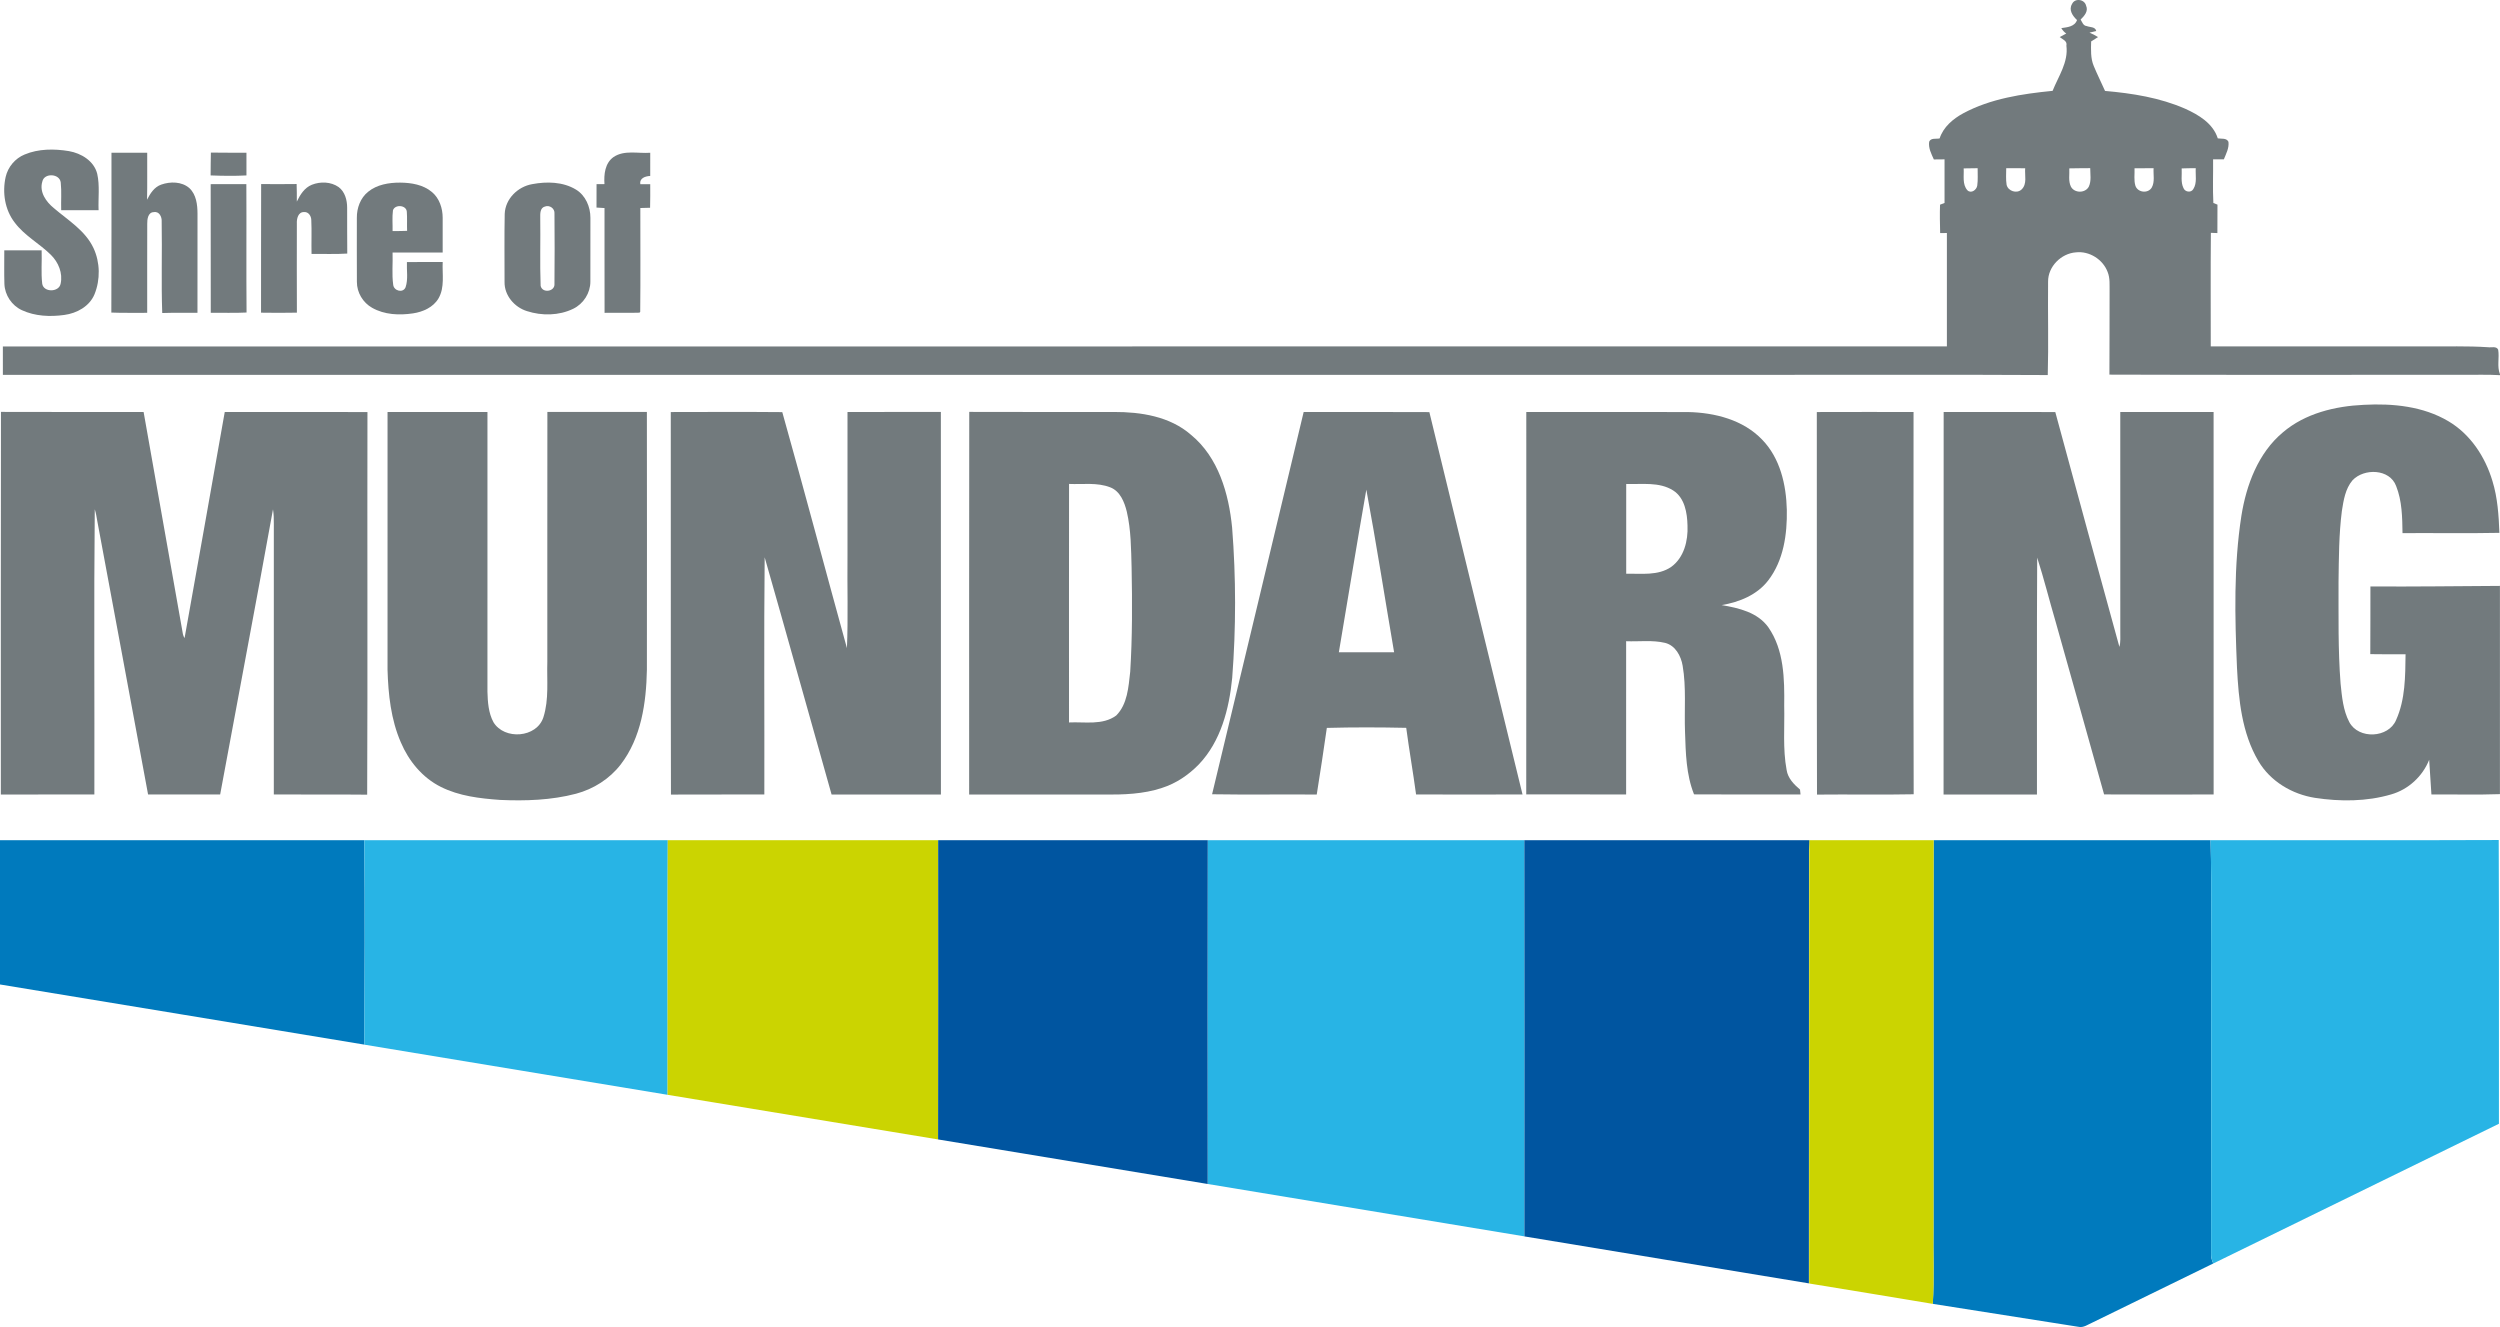 <svg xmlns="http://www.w3.org/2000/svg" xmlns:xlink="http://www.w3.org/1999/xlink" id="Layer_1" x="0px" y="0px" width="188.386px" height="100px" viewBox="530.808 281.912 188.386 100" xml:space="preserve"><g id="_x23_727272ff">	<path fill="#727A7D" d="M686.943,282.217c0.213-0.477,0.953-0.365,1.063,0.127c0.185,0.416-0.139,0.773-0.414,1.041  c0.119,0.186,0.192,0.471,0.458,0.49c0.25,0.104,0.646,0.039,0.719,0.375c-0.128,0.028-0.381,0.09-0.51,0.121  c0.225,0.094,0.438,0.203,0.645,0.336c-0.174,0.108-0.347,0.219-0.519,0.328c-0.014,0.621-0.05,1.27,0.198,1.854  c0.261,0.635,0.571,1.246,0.849,1.875c2.057,0.18,4.132,0.508,6.031,1.338c1.02,0.461,2.107,1.105,2.464,2.236  c0.271,0.051,0.659-0.049,0.805,0.26c0.06,0.467-0.178,0.898-0.346,1.318c-0.271,0-0.545,0.002-0.812,0.004  c0.013,1.096-0.037,2.192,0.02,3.289c0.077,0.031,0.231,0.092,0.31,0.123c-0.008,0.713-0.006,1.428-0.006,2.143  c-0.122-0.006-0.368-0.014-0.491-0.018c-0.027,2.854-0.008,5.705-0.009,8.559c5.402-0.002,10.81,0,16.215,0  c1.56,0.014,3.12-0.045,4.678,0.061c0.242,0.039,0.639-0.104,0.766,0.189c0.104,0.611-0.105,1.262,0.137,1.854v0.063  c-1.002-0.062-2.008-0.013-3.013-0.027c-8.806-0.01-17.611,0.021-26.419-0.014c0.021-2.08-0.001-4.162,0.013-6.242  c-0.009-0.498,0.045-1.019-0.147-1.492c-0.355-0.95-1.384-1.598-2.396-1.479c-1.11,0.082-2.104,1.074-2.091,2.207  c-0.026,2.346,0.041,4.693-0.025,7.039c-6.676-0.039-13.354-0.006-20.027-0.017c-44.688,0-89.378,0-134.064,0  c-0.001-0.713-0.001-1.426-0.001-2.139c48.831-0.002,97.663-0.002,146.491-0.002c0.004-2.849,0.004-5.697,0-8.546  c-0.127,0.002-0.381,0.005-0.508,0.005c-0.018-0.714-0.033-1.427-0.008-2.14c0.086-0.033,0.255-0.1,0.339-0.131  c0.004-1.096,0.002-2.189,0-3.285c-0.271,0.002-0.539,0.004-0.806,0.008c-0.188-0.42-0.424-0.862-0.352-1.336  c0.132-0.311,0.527-0.19,0.788-0.25c0.282-0.864,1.012-1.477,1.786-1.896c2.063-1.106,4.423-1.459,6.727-1.688  c0.439-1.104,1.199-2.156,1.039-3.406c0.083-0.355-0.289-0.471-0.503-0.646c0.159-0.092,0.323-0.182,0.492-0.266  c-0.156-0.104-0.276-0.248-0.373-0.408c0.453-0.07,1.003-0.1,1.185-0.609C686.993,283.12,686.676,282.659,686.943,282.217   M678.779,294.602c0.035,0.549-0.119,1.205,0.285,1.652c0.281,0.266,0.688-0.029,0.738-0.354c0.063-0.436,0.025-0.877,0.03-1.313  C679.482,294.588,679.131,294.59,678.779,294.602 M681.985,294.586c0.001,0.416-0.038,0.838,0.029,1.25  c0.107,0.479,0.768,0.692,1.128,0.354c0.438-0.412,0.225-1.068,0.272-1.6C682.939,294.59,682.462,294.59,681.985,294.586   M686.738,294.6c0.028,0.457-0.087,0.951,0.124,1.379c0.267,0.5,1.077,0.502,1.346,0c0.205-0.434,0.107-0.934,0.107-1.396  C687.789,294.59,687.263,294.586,686.738,294.6 M691.654,294.59c0.02,0.441-0.064,0.902,0.069,1.328  c0.183,0.514,0.958,0.596,1.232,0.121c0.244-0.438,0.102-0.972,0.136-1.451C692.613,294.59,692.134,294.59,691.654,294.59   M695.207,294.604c0.03,0.492-0.089,1.023,0.136,1.482c0.119,0.301,0.574,0.371,0.741,0.074c0.299-0.466,0.149-1.054,0.184-1.574  C695.912,294.586,695.56,294.59,695.207,294.604z"></path>	<path fill="#727A7D" d="M532.662,293.555c1.047-0.441,2.234-0.438,3.34-0.256c0.93,0.162,1.887,0.74,2.131,1.707  c0.204,0.897,0.065,1.83,0.104,2.744c-0.939,0-1.878,0-2.818,0c-0.022-0.691,0.039-1.39-0.033-2.078  c-0.071-0.691-1.256-0.752-1.39-0.072c-0.237,0.783,0.286,1.518,0.862,1.988c1.074,0.922,2.381,1.693,3,3.027  c0.499,1.073,0.517,2.37,0.074,3.467c-0.378,0.918-1.334,1.438-2.278,1.563c-1.065,0.149-2.204,0.101-3.192-0.358  c-0.767-0.351-1.293-1.14-1.322-1.98c-0.027-0.844-0.006-1.688-0.009-2.529c0.939,0.002,1.876,0.002,2.815,0  c0.03,0.838-0.055,1.684,0.044,2.518c0.105,0.666,1.26,0.648,1.386,0c0.178-0.797-0.166-1.625-0.735-2.182  c-0.863-0.854-1.98-1.438-2.719-2.424c-0.75-0.961-0.951-2.271-0.688-3.443C531.406,294.493,531.947,293.848,532.662,293.555z"></path>	<path fill="#727A7D" d="M539.208,293.42c0.897-0.002,1.795-0.002,2.693,0c-0.008,1.18,0.014,2.361-0.012,3.541  c0.237-0.469,0.542-0.953,1.064-1.137c0.686-0.244,1.554-0.238,2.126,0.264c0.521,0.486,0.609,1.248,0.612,1.926  c-0.001,2.49,0.004,4.98-0.003,7.471c-0.888,0.002-1.771-0.014-2.655,0.014c-0.082-2.297,0-4.598-0.042-6.895  c0.024-0.346-0.183-0.785-0.591-0.707c-0.44,0.006-0.503,0.537-0.497,0.873c-0.01,2.238,0.001,4.477-0.003,6.715  c-0.901-0.012-1.804,0.021-2.702-0.02C539.219,301.45,539.201,297.436,539.208,293.42z"></path>	<path fill="#727A7D" d="M546.679,295.131c0.012-0.572-0.001-1.146,0.02-1.721c0.894,0.018,1.786,0.004,2.68,0.01  c0.001,0.57,0,1.141,0,1.711C548.479,295.18,547.577,295.165,546.679,295.131z"></path>	<path fill="#727A7D" d="M577.042,293.745c0.811-0.548,1.849-0.252,2.764-0.322c0,0.582,0.001,1.166-0.001,1.748  c-0.361,0.016-0.823,0.16-0.745,0.619c0.249,0,0.497,0,0.746,0c0,0.594,0.007,1.188-0.011,1.778  c-0.246,0.009-0.49,0.013-0.735,0.019c-0.003,2.606,0.019,5.219-0.009,7.826l-0.056,0.061c-0.875,0.029-1.752-0.004-2.63,0.012  c-0.009-2.631,0.001-5.266-0.004-7.896c-0.202-0.012-0.401-0.022-0.603-0.037c0.006-0.588,0.004-1.176,0.003-1.764  c0.197-0.002,0.396-0.002,0.596-0.004C576.308,295.055,576.393,294.202,577.042,293.745z"></path>	<path fill="#727A7D" d="M546.684,295.79c0.896-0.008,1.792,0,2.688-0.004c0.018,3.225-0.012,6.45,0.015,9.676  c-0.898,0.047-1.799,0.01-2.697,0.021C546.682,302.25,546.691,299.021,546.684,295.79z"></path>	<path fill="#727A7D" d="M550.486,295.782c0.891,0.004,1.779,0.012,2.674-0.003c0.016,0.441,0.018,0.884,0.015,1.324  c0.249-0.517,0.575-1.045,1.133-1.269c0.643-0.256,1.439-0.231,2.017,0.174c0.479,0.357,0.644,0.988,0.642,1.56  c0.009,1.149-0.008,2.3,0.009,3.451c-0.896,0.06-1.796,0.015-2.692,0.026c-0.02-0.854,0.021-1.711-0.019-2.563  c-0.008-0.295-0.217-0.623-0.547-0.59c-0.447-0.013-0.561,0.51-0.541,0.862c-0.002,2.24-0.008,4.478,0.003,6.718  c-0.899,0.019-1.803,0.016-2.702,0.002C550.49,302.243,550.469,299.014,550.486,295.782z"></path>	<path fill="#727A7D" d="M558.544,296.366c0.669-0.548,1.57-0.695,2.411-0.693c0.839,0.006,1.738,0.152,2.398,0.707  c0.565,0.469,0.813,1.227,0.812,1.943c0.006,0.872-0.001,1.745,0,2.618c-1.258,0-2.517,0.002-3.775,0  c0.027,0.812-0.063,1.629,0.048,2.435c0.052,0.457,0.742,0.645,0.932,0.182c0.205-0.607,0.073-1.27,0.101-1.896  c0.898-0.016,1.796-0.002,2.696-0.008c-0.043,0.912,0.169,1.914-0.318,2.746c-0.396,0.674-1.169,1.012-1.914,1.125  c-1.036,0.156-2.162,0.109-3.091-0.422c-0.69-0.387-1.146-1.15-1.143-1.947c-0.01-1.609-0.003-3.221-0.003-4.832  C557.69,297.588,557.965,296.833,558.544,296.366 M560.419,297.76c-0.068,0.52-0.017,1.043-0.028,1.563  c0.363,0.002,0.729-0.001,1.094-0.015c-0.019-0.479,0.014-0.964-0.022-1.442C561.427,297.352,560.567,297.295,560.419,297.76z"></path>	<path fill="#727A7D" d="M570.911,295.788c1.096-0.207,2.321-0.185,3.299,0.41c0.723,0.44,1.091,1.301,1.088,2.129  c-0.001,1.602,0.004,3.202-0.003,4.807c0.001,0.861-0.522,1.674-1.296,2.047c-1.071,0.521-2.357,0.537-3.479,0.176  c-0.948-0.293-1.711-1.184-1.692-2.199c0.002-1.711-0.022-3.422,0.012-5.133C568.887,296.893,569.825,295.977,570.911,295.788   M571.862,297.479c-0.366,0.102-0.347,0.541-0.344,0.84c0.026,1.709-0.034,3.424,0.029,5.131c0.121,0.586,1.104,0.443,1.042-0.166  c0.021-1.752,0.013-3.51,0.001-5.264C572.632,297.625,572.221,297.334,571.862,297.479z"></path>	<path fill="#727A7D" d="M702.83,314.495c1.685-1.439,3.939-1.979,6.109-2.078c2.172-0.117,4.469,0.106,6.373,1.24  c1.654,0.979,2.772,2.684,3.313,4.504c0.39,1.264,0.473,2.592,0.524,3.903c-2.435,0.049-4.866,0.006-7.301,0.021  c-0.017-1.191-0.032-2.428-0.481-3.549c-0.485-1.308-2.419-1.353-3.286-0.433c-0.545,0.64-0.675,1.508-0.802,2.308  c-0.227,1.771-0.227,3.555-0.252,5.336c0.008,2.563-0.045,5.131,0.155,7.688c0.102,0.979,0.189,2.002,0.655,2.888  c0.693,1.317,2.959,1.219,3.531-0.164c0.695-1.543,0.688-3.283,0.71-4.945c-0.886-0.004-1.772,0.012-2.658-0.01  c0.017-1.699,0-3.398,0.009-5.101c3.252,0.024,6.506-0.024,9.76-0.041v15.692c-1.721,0.062-3.441,0.013-5.163,0.023  c-0.052-0.871-0.118-1.74-0.169-2.611c-0.498,1.252-1.568,2.238-2.866,2.609c-1.854,0.545-3.837,0.546-5.734,0.26  c-1.729-0.271-3.376-1.246-4.271-2.777c-1.248-2.114-1.489-4.631-1.611-7.034c-0.161-3.812-0.255-7.656,0.331-11.437  C700.078,318.454,700.97,316.051,702.83,314.495z"></path>	<path fill="#727A7D" d="M530.88,312.95c3.584,0.018,7.166,0,10.75,0.01c0.979,5.578,1.98,11.151,2.96,16.729  c0.022,0.108,0.065,0.211,0.125,0.31c1.023-5.679,2.017-11.359,3.028-17.039c3.585-0.002,7.17-0.008,10.754,0.002  c-0.021,9.608,0.021,19.223-0.021,28.832c-2.347-0.025-4.69,0-7.035-0.015c0.003-6.801,0.001-13.6,0.001-20.399  c0.003-0.363-0.004-0.728-0.063-1.086c-1.296,7.168-2.661,14.322-3.981,21.485c-1.812,0.007-3.62,0.007-5.432,0  c-1.263-6.875-2.557-13.741-3.829-20.614c-0.05-0.297-0.098-0.595-0.188-0.879c-0.073,7.161-0.009,14.33-0.03,21.493  c-2.35,0.007-4.698,0.003-7.047,0.003C530.877,332.17,530.859,322.561,530.88,312.95z"></path>	<path fill="#727A7D" d="M560.011,312.958c2.511-0.002,5.021-0.002,7.529,0c-0.004,7.026,0,14.053-0.001,21.078  c0.021,0.776,0.075,1.598,0.452,2.295c0.818,1.362,3.271,1.188,3.766-0.375c0.429-1.351,0.25-2.787,0.294-4.181  c0.003-6.272-0.006-12.549,0.004-18.821c2.499,0.004,4.999,0.006,7.498,0c0.011,6.479,0.006,12.955,0.001,19.432  c-0.048,2.479-0.422,5.119-1.976,7.137c-0.835,1.082-2.045,1.848-3.362,2.199c-1.862,0.49-3.81,0.553-5.726,0.467  c-1.521-0.109-3.088-0.289-4.467-0.984c-1.381-0.69-2.411-1.94-3.008-3.348c-0.751-1.723-0.951-3.621-1.005-5.48  C560.009,325.902,560.012,319.432,560.011,312.958z"></path>	<path fill="#727A7D" d="M581.354,312.961c2.802-0.004,5.604-0.019,8.402,0.006c1.664,5.914,3.237,11.859,4.872,17.785  c0.098-2.322,0.015-4.65,0.042-6.976c0.001-3.606,0-7.213,0.001-10.819c2.345-0.004,4.69,0.004,7.035-0.004  c0.009,9.608,0.001,19.219,0.004,28.83c-2.747,0-5.493,0-8.239-0.002c-1.687-5.953-3.337-11.923-5.042-17.873  c-0.063,5.957-0.009,11.914-0.025,17.87c-2.347,0.013-4.691-0.006-7.037,0.009C581.342,332.18,581.369,322.57,581.354,312.961z"></path>	<path fill="#727A7D" d="M603.845,312.95c3.634,0.014,7.269,0.004,10.902,0.006c2.034-0.006,4.224,0.334,5.807,1.721  c2.069,1.695,2.85,4.438,3.1,7c0.296,3.766,0.296,7.553,0.006,11.318c-0.23,2.33-0.854,4.778-2.516,6.52  c-0.771,0.793-1.718,1.436-2.779,1.771c-1.406,0.469-2.905,0.512-4.374,0.5c-3.387-0.002-6.77-0.002-10.153,0  C603.841,332.172,603.827,322.561,603.845,312.95 M611.366,318.379c-0.009,5.992-0.003,11.981-0.003,17.973  c1.18-0.059,2.534,0.229,3.554-0.521c0.856-0.854,0.927-2.16,1.057-3.295c0.164-2.613,0.155-5.234,0.105-7.849  c-0.039-1.412-0.041-2.843-0.363-4.224c-0.178-0.719-0.499-1.539-1.245-1.828C613.483,318.249,612.398,318.424,611.366,318.379z"></path>	<path fill="#727A7D" d="M629.045,312.958c3.157,0.004,6.314-0.01,9.471,0.008c2.323,9.606,4.685,19.209,7.021,28.813  c-2.674,0.003-5.351,0.009-8.022,0c-0.225-1.678-0.52-3.344-0.742-5.021c-1.992-0.043-3.989-0.049-5.982,0.005  c-0.242,1.676-0.492,3.353-0.761,5.021c-2.628-0.021-5.259,0.023-7.886-0.021C624.456,332.167,626.745,322.561,629.045,312.958   M633.767,318.809c-0.716,4.082-1.382,8.17-2.071,12.256c1.388-0.002,2.773,0.004,4.164-0.002  C635.162,326.977,634.524,322.879,633.767,318.809z"></path>	<path fill="#727A7D" d="M645.821,312.958c4.063,0.002,8.127-0.008,12.188,0.004c2.013,0.041,4.153,0.582,5.586,2.08  c1.356,1.395,1.813,3.399,1.858,5.287c0.035,1.842-0.244,3.813-1.396,5.313c-0.838,1.099-2.188,1.646-3.517,1.866  c1.287,0.22,2.713,0.543,3.521,1.675c1.188,1.711,1.22,3.899,1.195,5.903c0.039,1.613-0.116,3.246,0.181,4.843  c0.092,0.625,0.551,1.09,1.01,1.481c0.009,0.092,0.027,0.275,0.039,0.367c-2.677,0-5.352,0.014-8.024-0.006  c-0.598-1.494-0.627-3.129-0.68-4.715c-0.063-1.66,0.104-3.336-0.179-4.979c-0.125-0.738-0.547-1.529-1.324-1.721  c-0.96-0.229-1.956-0.086-2.934-0.125c-0.003,3.85,0,7.697-0.001,11.547c-2.51,0-5.021,0.004-7.527-0.004  C645.826,332.17,645.823,322.564,645.821,312.958 M653.35,318.381c0,2.254,0,4.512,0,6.766c1.134-0.025,2.396,0.166,3.387-0.514  c0.968-0.697,1.283-1.975,1.232-3.111c-0.02-0.959-0.207-2.092-1.079-2.652C655.833,318.202,654.531,318.422,653.35,318.381z"></path>	<path fill="#727A7D" d="M667.713,312.961c2.43-0.01,4.859-0.004,7.289-0.004c0.004,9.604-0.019,19.203,0.01,28.807  c-2.428,0.051-4.854-0.003-7.285,0.025C667.7,332.18,667.729,322.57,667.713,312.961z"></path>	<path fill="#727A7D" d="M677.271,312.956c2.805,0.006,5.607-0.006,8.412,0.006c1.603,5.899,3.201,11.805,4.831,17.697  c0.104-0.375,0.063-0.767,0.068-1.148c-0.003-5.518,0-11.035-0.002-16.555c2.344,0,4.688,0,7.032,0  c0.001,9.608-0.003,19.215,0.003,28.823c-2.752,0.005-5.502,0.011-8.254-0.004c-1.207-4.344-2.438-8.68-3.655-13.021  c-0.472-1.604-0.874-3.231-1.387-4.823c-0.034,5.95-0.008,11.899-0.017,17.851c-2.347,0.002-4.691,0.002-7.038,0  C677.27,332.172,677.266,322.564,677.271,312.956z"></path></g><g id="_x23_595959ff">	<path fill="#007ABD" d="M530.808,345.223c9.152,0.002,18.307,0,27.458,0.002c0.041,5.135,0.027,10.271,0.001,15.404  c-9.152-1.508-18.304-3.033-27.459-4.533V345.223z"></path>	<path fill="#007ABD" d="M676.517,345.223c6.955,0,13.911,0,20.866,0c0.104,3.703,0.019,7.41,0.045,11.113  c0,6.684,0.008,13.367-0.006,20.051c-0.015,0.254,0.063,0.5,0.165,0.734c-3.032,1.479-6.063,2.957-9.088,4.442  c-0.346,0.146-0.688,0.425-1.081,0.328c-3.654-0.578-7.309-1.154-10.965-1.728c0.12-1.912,0.02-3.83,0.053-5.744  C676.512,364.689,676.49,354.956,676.517,345.223z"></path></g><g id="_x23_828282ff">	<path fill="#28B4E5" d="M558.266,345.225c7.62-0.002,15.241,0,22.862-0.002c-0.038,6.396,0,12.789-0.015,19.188  c-7.616-1.266-15.23-2.52-22.848-3.779C558.292,355.495,558.306,350.357,558.266,345.225z"></path>	<path fill="#28B4E5" d="M621.818,345.223c7.949,0.002,15.9,0.002,23.854,0c0.021,9.953,0.007,19.904,0.004,29.855  c-7.952-1.32-15.908-2.627-23.861-3.947C621.81,362.495,621.796,353.857,621.818,345.223z"></path>	<path fill="#28B4E5" d="M697.383,345.223c7.238-0.008,14.479,0.02,21.714-0.012c0.033,7.127,0.009,14.254,0.016,21.381  c-7.179,3.508-14.354,7.014-21.523,10.529c-0.103-0.234-0.18-0.48-0.165-0.734c0.014-6.684,0.006-13.367,0.006-20.051  C697.399,352.633,697.487,348.926,697.383,345.223z"></path></g><g id="_x23_8f8f8fff">	<path fill="#CBD401" d="M581.127,345.223c6.791,0.002,13.583,0,20.376,0.002c0.003,7.518,0.015,15.031-0.006,22.549  c-6.795-1.117-13.589-2.248-20.384-3.363C581.127,358.012,581.09,351.618,581.127,345.223z"></path>	<path fill="#CBD401" d="M667.144,345.225c3.124-0.002,6.248,0,9.373-0.002c-0.024,9.732-0.005,19.467-0.011,29.199  c-0.033,1.914,0.067,3.832-0.053,5.744c-3.104-0.517-6.211-1.033-9.317-1.537c0.002-11.101-0.009-22.201,0.007-33.301  L667.144,345.225z"></path></g><g id="_x23_474747ff">	<path fill="#0055A0" d="M601.503,345.225c6.771-0.002,13.544,0,20.315-0.002c-0.022,8.637-0.011,17.271-0.004,25.908  c-6.773-1.117-13.547-2.234-20.317-3.357C601.519,360.256,601.506,352.741,601.503,345.225z"></path>	<path fill="#0055A0" d="M645.673,345.223c7.157,0.002,14.313-0.002,21.471,0.002l-0.001,0.104c-0.01,0.205-0.02,0.407-0.02,0.614  c-0.007,10.894,0.003,21.783-0.007,32.677c-7.147-1.17-14.291-2.365-21.439-3.539C645.68,365.127,645.692,355.176,645.673,345.223z  "></path></g></svg>